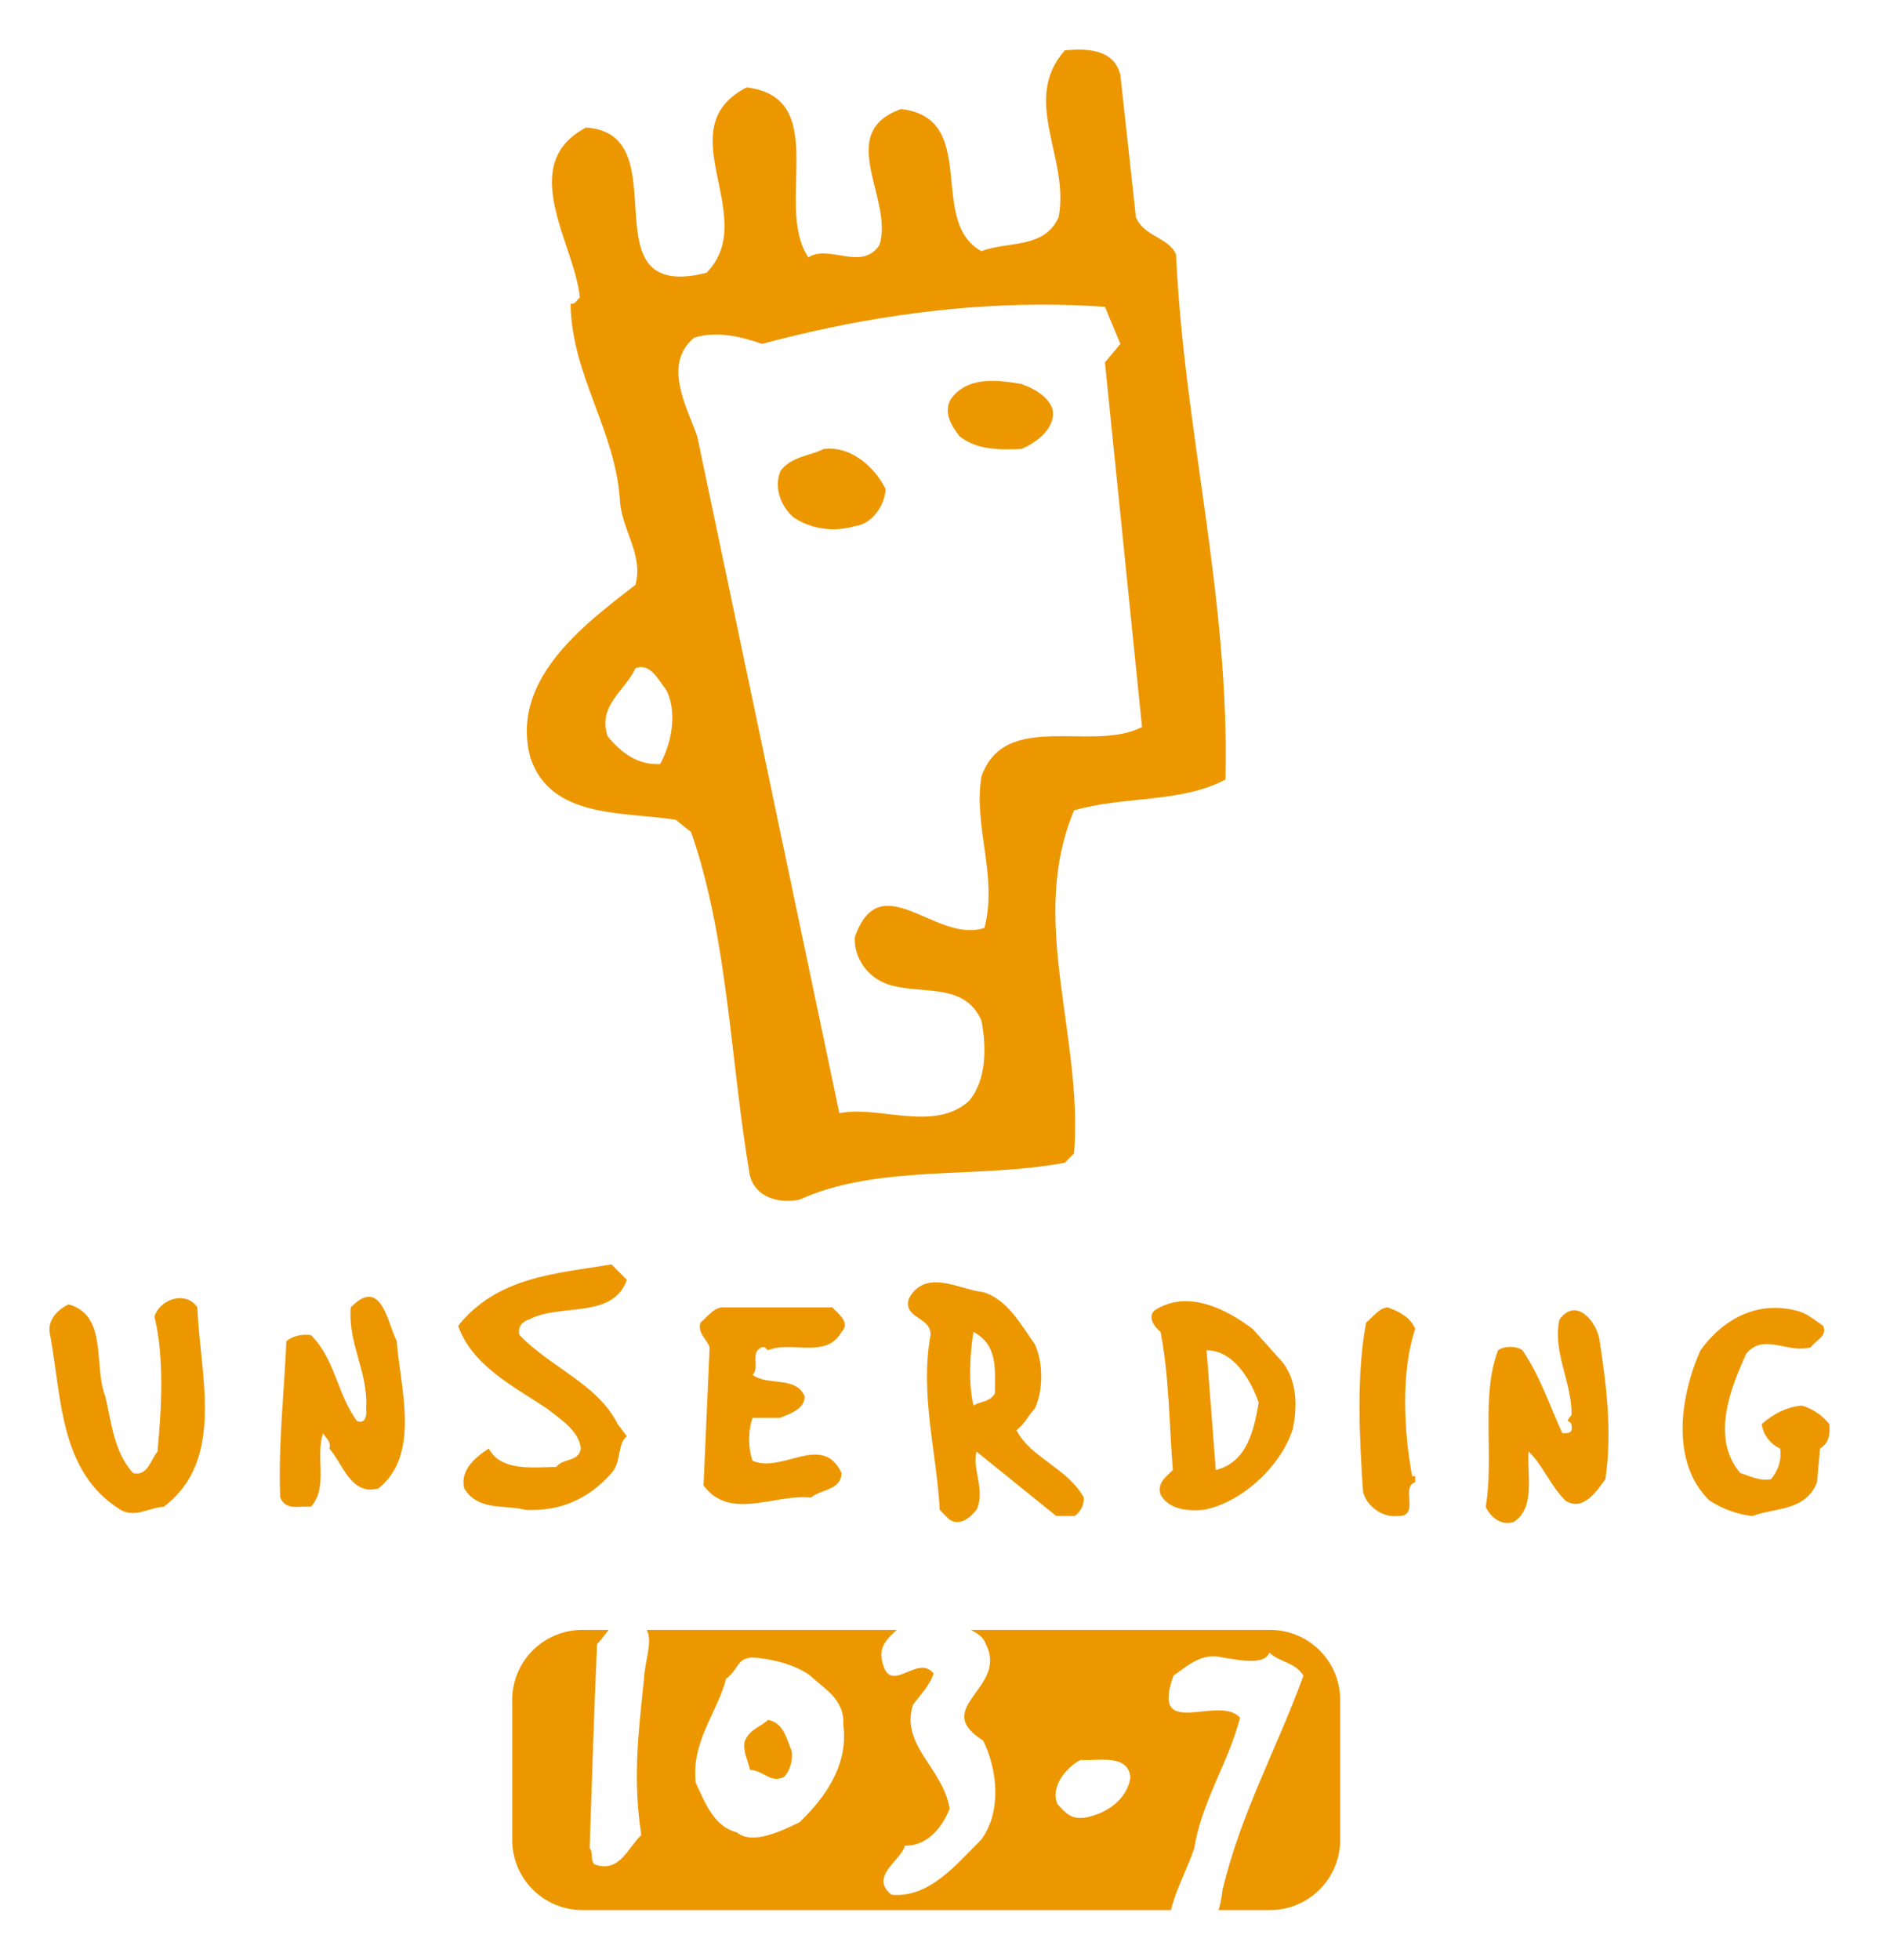 <?xml version="1.0" encoding="UTF-8" standalone="no"?>
<!-- Created with Inkscape (http://www.inkscape.org/) -->
<svg
   xmlns:svg="http://www.w3.org/2000/svg"
   xmlns="http://www.w3.org/2000/svg"
   version="1.0"
   width="673.228"
   height="701.929"
   id="svg2325">
  <defs
     id="defs2327" />
  <g
     transform="translate(-53.419,-269.593)"
     id="layer1">
    <g
       transform="translate(17.717,17.777)"
       id="g2348">
      <path
         d="M 244.312,835.625 C 230.45,835.625 219.219,846.856 219.219,860.719 L 219.219,910.844 C 219.219,924.706 230.45,935.969 244.312,935.969 L 455.219,935.969 C 457.078,928.55 461.112,921.132 463.594,913.844 C 466.265,897.048 475.803,883.32 480,867.094 C 472.555,858.503 447.558,875.672 456.156,852 C 461.12,848.562 466.273,843.595 473.719,845.5 C 478.872,846.266 488.778,848.555 490.5,843.781 C 494.887,847.599 499.471,847.037 502.719,852 C 492.982,878.73 480.398,900.874 473.719,928.75 C 473.476,930.898 473.093,933.598 472.281,935.969 L 490.781,935.969 C 504.644,935.969 515.875,924.706 515.875,910.844 L 515.875,860.719 C 515.875,846.856 504.644,835.625 490.781,835.625 L 383.562,835.625 C 385.789,836.869 387.983,837.936 388.906,840.719 C 397.118,856.565 368.874,863.252 387.969,875.281 C 393.312,886.164 394.474,901.075 387.219,910.812 C 378.817,919.024 368.87,931.805 355.125,930.469 C 346.914,923.979 358.76,918.06 359.906,912.906 C 367.921,913.096 373.266,906.398 375.938,899.719 C 373.836,885.398 358.198,877.011 362.781,862.5 C 365.453,858.872 368.883,855.454 370.219,851.25 C 364.299,843.805 354.359,860.023 351.688,846.469 C 350.581,841.355 354.071,838.349 357.031,835.625 L 267.438,835.625 C 269.664,839.901 266.621,847.243 266.438,853.156 C 264.336,873.2 262.417,889.233 265.469,909.094 C 260.505,913.861 257.634,922.842 248.656,919.594 C 247.131,917.878 248.305,915.186 246.969,913.844 C 247.735,890.552 248.669,861.535 249.625,840.719 C 251.151,839.2 252.393,837.295 253.781,835.625 L 244.312,835.625 z M 305.188,845.5 C 311.873,845.886 320.657,847.986 326,852 C 330.97,856.767 338.42,860.393 337.844,869.75 C 339.756,884.071 331.165,895.909 322.188,904.5 C 316.268,907.362 305.386,912.892 299.656,908.125 C 291.445,906.023 288.407,897.63 284.969,890.375 C 283.247,875.674 292.976,864.768 295.844,853.125 C 300.421,849.877 299.464,845.886 305.188,845.5 z M 310.906,867.844 C 307.468,870.895 304.633,870.885 302.531,875.469 C 301.772,879.286 303.671,882.154 304.438,885.781 C 309.401,885.971 311.693,890.732 316.656,888.25 C 318.948,885.958 319.882,881.578 319.312,878.906 C 317.4,874.322 316.446,868.983 310.906,867.844 z M 430.844,882.094 C 435.658,882.128 440.359,883.045 440.719,888.656 C 439.383,896.291 432.51,901.256 424.875,902.781 C 419.335,903.737 417.431,901.058 414.562,898 C 411.891,891.701 417.974,884.638 422.938,882.156 C 425.015,882.372 427.955,882.073 430.844,882.094 z "
         style="fill:#ed9700;fill-rule:nonzero;stroke:none"
         id="path14" />
      <path
         d="M 260.293,710.213 C 255.342,724.501 236.444,718.45 225.123,724.501 C 222.922,725.044 221.056,727.245 221.822,729.995 C 233.144,741.755 249.849,747.577 256.993,761.865 L 260.293,766.259 C 256.777,769.009 258.42,775.603 254.799,779.447 C 246.555,788.791 236.444,793.185 224.022,792.641 C 216.662,790.657 206.991,793.185 202.04,784.947 C 200.397,778.353 206.218,773.625 210.834,770.659 C 215.228,779.119 227.323,777.253 235.01,777.253 C 237.538,773.953 243.038,775.603 243.805,770.659 C 243.255,764.281 236.11,759.887 231.717,756.371 C 220.179,748.677 204.79,740.983 199.847,726.695 C 213.912,709.113 234.794,708.013 254.799,704.712 L 260.293,710.213"
         style="fill:#ed9700;fill-rule:nonzero;stroke:none"
         id="path18" />
      <path
         d="M 392.173,750.877 C 392.173,742.305 393.274,733.511 384.479,728.895 C 383.163,737.139 382.613,747.027 384.479,755.271 C 387.007,753.621 390.307,754.171 392.173,750.877 z M 406.462,733.289 C 409.539,739.883 409.539,749.777 406.462,756.371 C 404.045,758.787 402.945,761.865 399.868,764.065 C 405.145,774.175 418.006,777.469 424.05,788.241 C 424.05,790.991 422.95,793.185 420.75,794.835 L 414.156,794.835 L 385.579,771.759 C 383.936,778.019 388.88,785.713 385.579,792.641 C 383.163,795.608 379.319,798.685 375.692,795.935 L 372.391,792.641 C 371.291,771.759 365.247,751.427 369.098,729.995 C 369.425,723.401 358.987,724.167 361.404,716.807 C 367.448,706.035 379.535,713.729 387.78,714.607 C 396.574,717.023 401.518,726.367 406.462,733.289"
         style="fill:#ed9700;fill-rule:nonzero;stroke:none"
         id="path22" />
      <path
         d="M 106.424,720.101 C 107.308,744.499 116.645,774.726 94.336,791.541 C 89.169,791.757 84.225,795.608 78.947,792.641 C 56.972,779.119 57.849,752.521 53.671,729.995 C 52.355,724.717 56.422,720.873 60.265,719 C 74.553,723.067 69.06,740.983 73.453,751.977 C 75.654,761.537 76.531,771.759 83.348,779.447 C 88.619,780.77 89.719,774.503 92.135,771.759 C 93.569,756.371 94.67,738.239 91.042,723.401 C 93.019,717.023 102.357,714.057 106.424,720.101"
         style="fill:#ed9700;fill-rule:nonzero;stroke:none"
         id="path26" />
      <path
         d="M 177.864,732.189 C 178.964,748.349 186.659,772.853 171.27,784.947 C 161.376,787.691 158.41,775.826 153.682,770.659 C 154.566,768.132 152.366,767.031 151.488,765.165 C 148.522,773.403 153.466,784.613 147.088,791.541 C 143.244,790.991 138.3,793.185 136.1,788.241 C 135.334,769.009 137.527,750.877 138.3,732.189 C 140.828,730.211 143.794,729.661 147.088,729.995 C 155.882,738.783 156.432,751.093 163.576,760.765 C 166.654,762.088 167.204,758.571 166.87,756.371 C 167.754,743.183 160.276,733.289 161.376,720.101 C 172.37,708.779 174.564,725.817 177.864,732.189"
         style="fill:#ed9700;fill-rule:nonzero;stroke:none"
         id="path30" />
      <path
         d="M 486.69,754.171 C 483.946,746.477 477.902,735.489 468.008,735.489 L 471.308,778.353 C 482.624,775.603 485.047,763.731 486.69,754.171 z M 494.384,738.783 C 500.428,745.377 500.762,755.493 498.785,764.065 C 494.384,777.253 480.43,790.114 466.908,792.641 C 460.864,793.185 454.27,792.307 451.526,787.141 C 450.204,782.97 453.504,780.77 455.92,778.353 C 454.604,761.865 454.604,744.833 451.526,728.895 C 449.104,726.917 446.91,723.617 449.326,721.201 C 461.198,713.506 474.936,720.651 484.497,727.795 L 494.384,738.783"
         style="fill:#ed9700;fill-rule:nonzero;stroke:none"
         id="path34" />
      <path
         d="M 333.927,720.101 C 336.128,722.517 340.521,725.594 337.221,728.895 C 331.727,738.783 319.089,731.861 310.845,735.489 C 310.295,734.939 309.745,734.061 308.651,734.389 C 304.251,736.255 308.101,741.533 305.351,744.283 C 310.845,748.349 320.739,744.499 324.033,751.977 C 324.033,756.587 318.539,758.237 315.245,759.665 L 305.351,759.665 C 303.701,764.065 303.701,770.659 305.351,775.053 C 316.123,779.669 330.411,764.831 337.221,779.447 C 337.005,785.713 329.861,785.163 326.233,788.241 C 313.373,786.813 297.107,796.708 287.769,783.847 L 289.963,734.389 C 288.869,731.311 285.569,729.445 286.669,725.594 C 289.197,723.401 291.397,720.323 294.363,720.101 L 333.927,720.101"
         style="fill:#ed9700;fill-rule:nonzero;stroke:none"
         id="path38" />
      <path
         d="M 542.743,727.795 C 537.576,743.399 538.676,764.281 541.643,780.547 L 542.743,780.547 L 542.743,782.747 C 537.249,784.397 544.943,795.385 536.149,794.835 C 530.655,795.385 525.161,790.991 524.061,786.047 C 522.738,766.481 521.644,744.283 525.161,725.594 C 527.688,723.401 529.882,720.323 532.855,720.101 C 536.699,721.423 541.093,723.617 542.743,727.795"
         style="fill:#ed9700;fill-rule:nonzero;stroke:none"
         id="path42" />
      <path
         d="M 688.918,726.695 C 690.561,730.545 686.168,731.861 684.517,734.389 C 676.273,736.805 667.813,729.117 661.442,736.589 C 655.725,748.899 648.581,767.031 659.241,779.447 C 662.869,780.547 666.163,782.42 670.229,781.647 C 672.757,778.569 674.08,775.053 673.53,770.659 C 670.013,769.232 667.263,765.381 666.936,761.865 C 671.113,758.237 675.73,755.821 681.224,755.271 C 685.068,756.371 688.368,758.571 691.112,761.865 C 691.445,765.381 691.112,768.682 687.818,770.659 L 686.718,782.747 C 682.651,793.185 671.663,791.757 663.635,794.835 C 658.141,794.285 652.975,792.307 648.254,789.341 C 633.965,775.603 637.809,751.427 644.953,735.489 C 653.525,723.617 665.835,717.907 679.024,721.201 C 682.874,721.973 685.618,724.501 688.918,726.695"
         style="fill:#ed9700;fill-rule:nonzero;stroke:none"
         id="path46" />
      <path
         d="M 608.683,731.095 C 611.211,747.249 613.411,764.831 610.883,781.647 C 607.917,785.713 602.973,793.407 596.595,789.341 C 591.101,783.847 588.351,776.376 583.407,771.759 C 582.641,779.119 586.157,792.091 577.913,797.035 C 573.297,798.351 569.669,795.058 568.019,791.541 C 571.096,773.403 566.152,752.193 572.419,735.489 C 574.613,733.839 579.013,733.839 581.207,735.489 C 587.585,744.833 590.878,755.271 595.495,765.165 C 596.595,765.165 598.245,765.381 598.795,764.065 C 599.345,759.115 595.495,762.638 598.795,758.571 C 598.795,746.477 591.979,736.255 594.401,724.501 C 600.445,716.257 607.367,725.044 608.683,731.095"
         style="fill:#ed9700;fill-rule:nonzero;stroke:none"
         id="path50" />
      <path
         d="M 421.875,269.594 C 420.308,269.604 418.74,269.705 417.219,269.844 C 401.353,287.917 419.06,308.225 415,329.625 C 409.84,341.058 396.937,338.088 387.344,341.781 C 367.791,331.082 386.969,294.195 358.562,290.875 C 334.583,299.361 355.972,322.956 350.812,339.562 C 344.539,349.149 332.724,339.2 325.344,344 C 312.804,325.554 333.838,286.812 303.219,283.125 C 274.439,297.878 308.397,329.612 288.844,349.531 C 244.571,360.598 279.962,299.713 245.656,297.5 C 220.57,310.78 241.622,339.189 243.469,358.375 C 242.362,359.115 241.972,360.96 240.125,360.594 C 240.492,386.42 256.37,405.985 257.844,431.438 C 258.584,441.771 266.328,450.619 263.375,461.312 C 244.195,476.072 218.37,495.615 225.75,523.281 C 233.123,545.047 258.595,542.484 277.781,545.438 L 283.312,549.844 C 296.592,587.843 297.331,631.766 304.344,672.719 C 306.19,680.465 314.285,683.036 322.031,681.562 C 350.437,668.649 386.226,674.188 417.219,668.281 L 420.531,664.938 C 423.851,622.512 403.925,581.566 420.531,542.094 C 437.864,536.927 458.922,539.518 474.781,531.031 C 476.261,464.999 460.016,406.725 457.062,342.906 C 454.109,336.633 445.641,336.632 442.688,329.625 L 437.125,278.688 C 435.327,271.191 428.665,269.551 421.875,269.594 z M 407.812,360.938 C 415.72,360.898 423.639,361.165 431.594,361.719 L 437.125,375 L 431.594,381.625 L 444.875,512.219 C 427.169,521.445 395.83,505.951 387.344,529.938 C 384.39,548.011 393.231,565.343 388.438,584.156 C 371.098,590.063 351.195,561.276 341.969,587.469 C 341.602,594.849 346.385,601.507 353.031,604.094 C 364.464,608.52 381.071,602.989 387.344,617.375 C 389.19,626.968 389.179,638.745 382.906,646.125 C 370.36,657.565 350.457,647.616 336.438,650.562 L 285.531,408.188 C 281.838,397.488 272.967,382.374 284.406,372.781 C 292.519,370.201 301.37,372.42 308.75,375 C 339.922,366.61 373.548,361.111 407.812,360.938 z M 391.5,388.25 C 385.667,388.204 379.969,389.606 376.281,394.906 C 373.695,399.706 376.641,404.494 379.594,408.188 C 385.867,412.981 393.606,412.992 401.719,412.625 C 406.885,410.412 414.261,405.225 412.781,398.219 C 410.941,393.419 405.779,390.855 401.719,389.375 C 398.536,388.822 395,388.278 391.5,388.25 z M 332.688,412.5 C 332.097,412.505 331.475,412.556 330.875,412.625 C 325.708,415.205 319.466,415.208 315.406,420.375 C 312.826,426.275 315.386,432.909 319.812,436.969 C 326.086,441.395 334.596,442.495 341.969,440.281 C 348.242,439.548 352.658,432.9 353.031,427 C 349.225,419.394 341.539,412.429 332.688,412.5 z M 265.344,490.781 C 269.651,490.68 272.18,496.353 274.438,498.938 C 278.497,507.051 276.279,518.127 272.219,525.5 C 264.472,525.873 258.573,521.804 253.406,515.531 C 249.72,504.465 259.688,499.301 263.375,491.188 C 264.067,490.911 264.728,490.796 265.344,490.781 z "
         style="fill:#ed9700;fill-rule:nonzero;stroke:none"
         id="path54" />
    </g>
  </g>
</svg>
